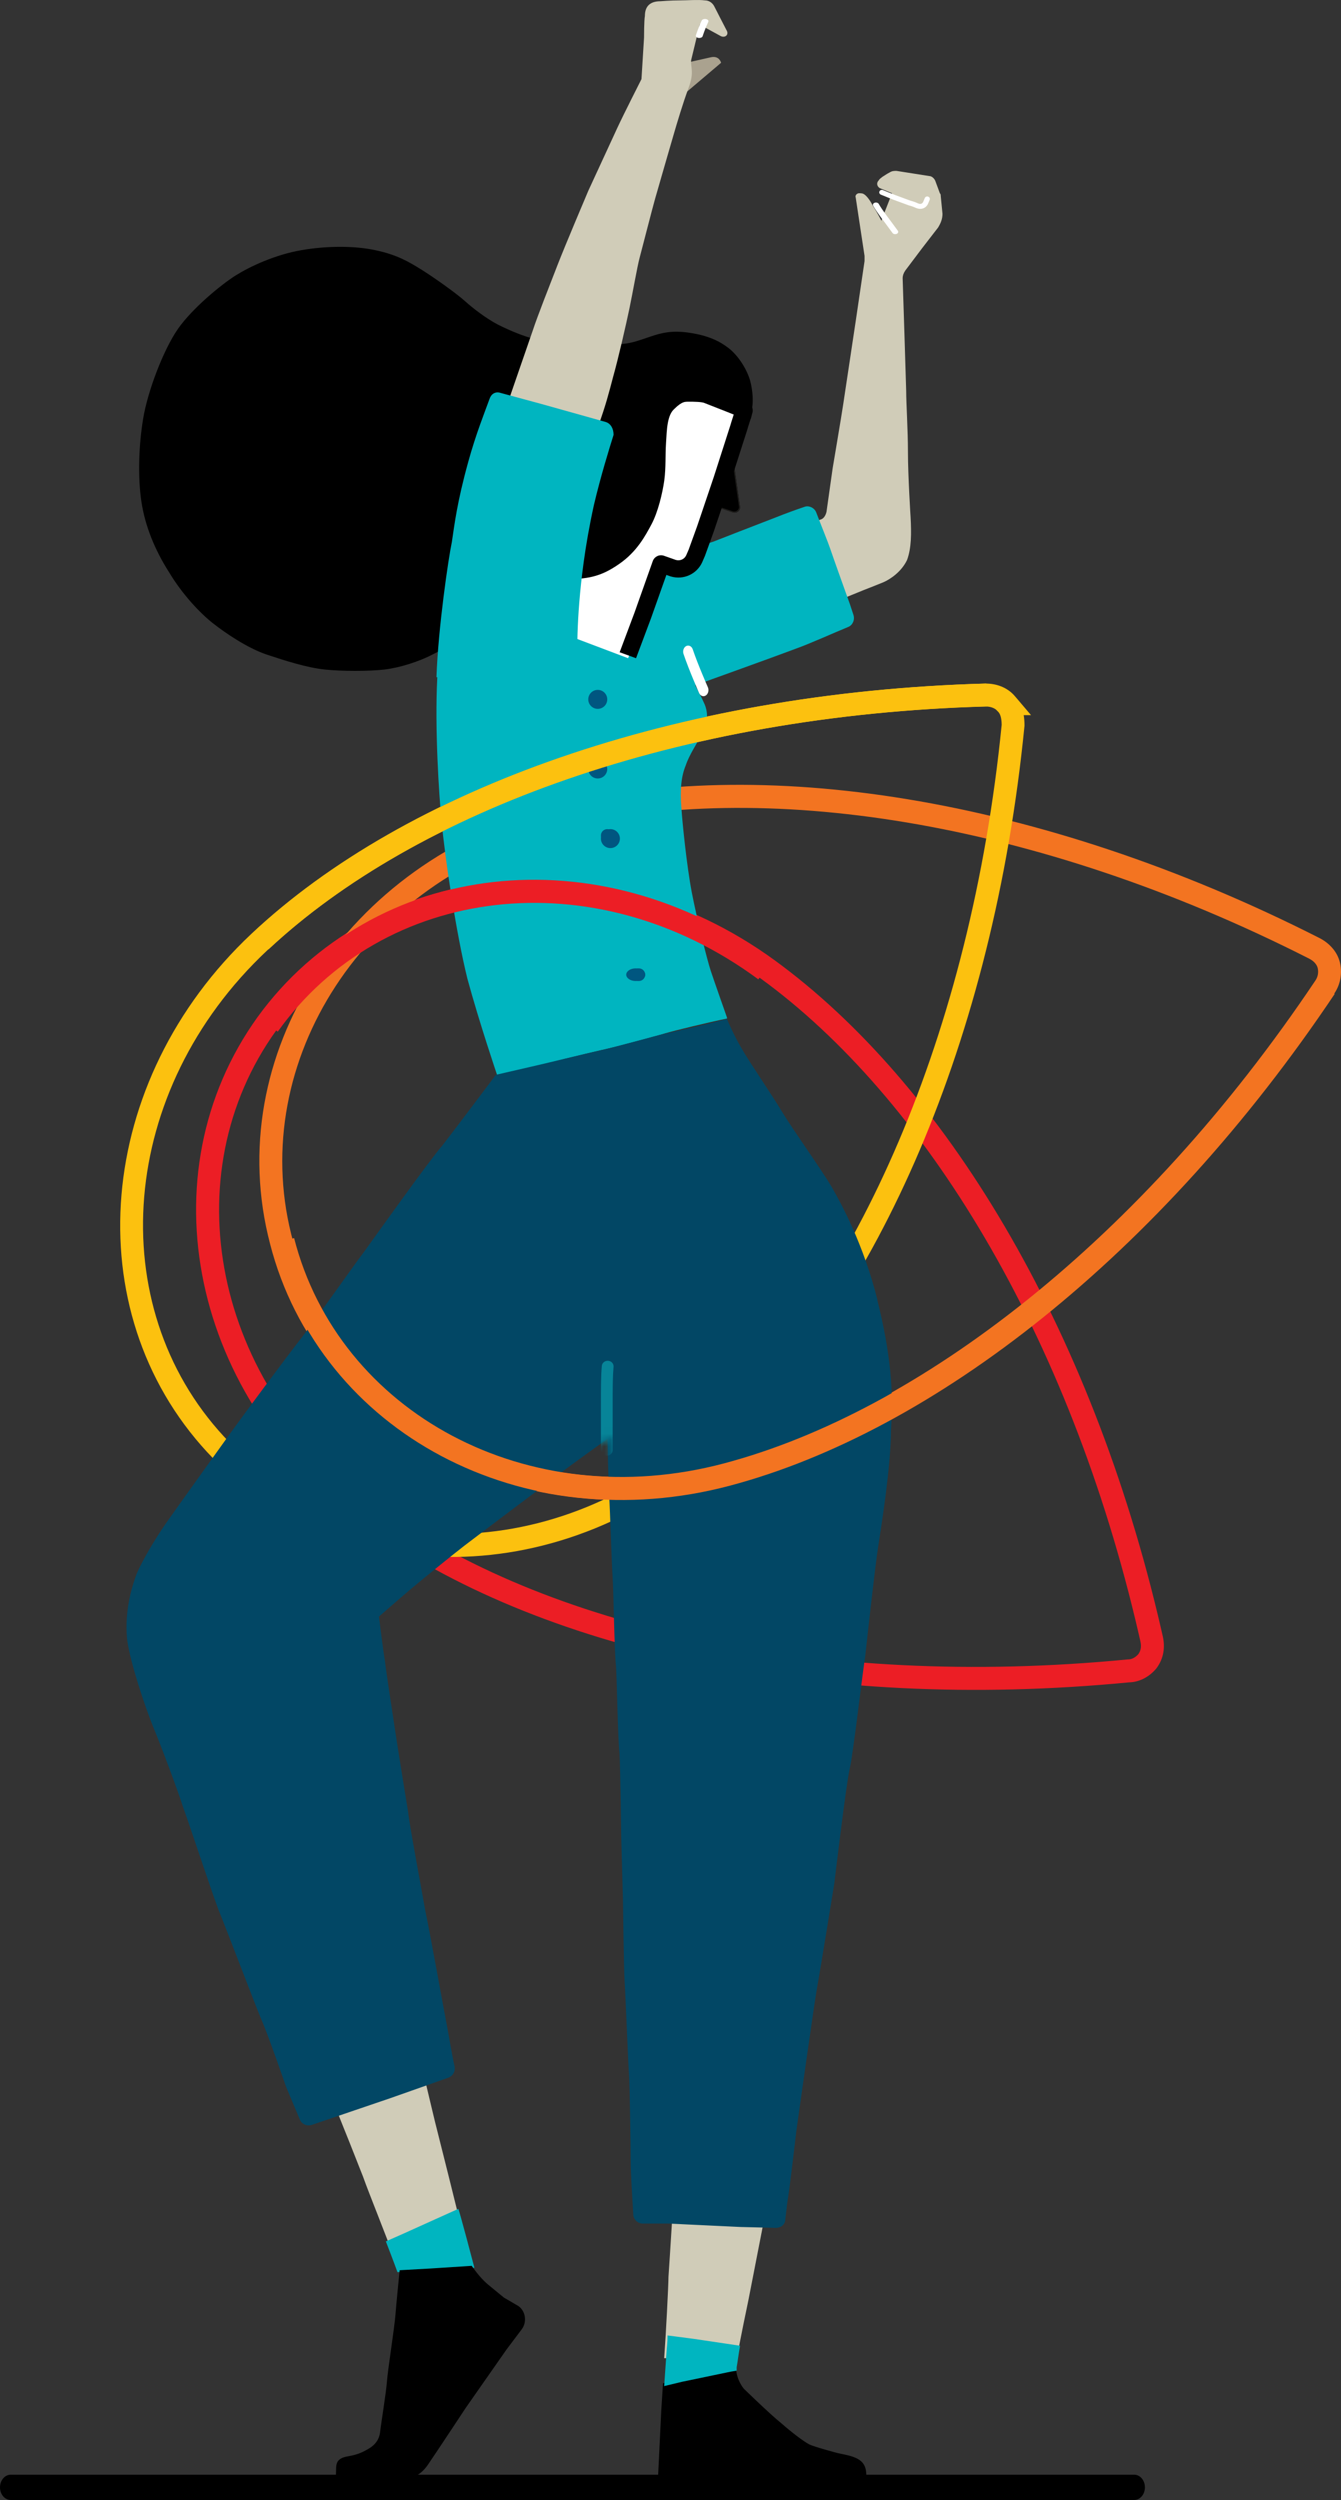 <svg width="212" height="395" viewBox="0 0 212 395" fill="none" xmlns="http://www.w3.org/2000/svg">
<rect x="0" y="0" width="212" height="395" fill="#333333" stroke="none"/>
<path d="M108 15L114 9.918C114 9.918 113.734 8.757 112.4 9.046C111.068 9.336 108.535 9.918 108.535 9.918L108 15Z" fill="#AAA28F"/>
<path d="M179.302 391C180.24 391 181 391.895 181 393C181 394.105 180.24 395 179.302 395H1.698C0.76 395 0 394.105 0 393C0 391.895 0.76 391 1.698 391H179.302Z" fill="black"/>
<path d="M40.73 160.68C58.738 135.854 94.843 131.661 122.405 151.677L122.406 151.678C149.128 171.109 172.481 209.331 183.569 257.41L183.829 258.547L183.83 258.551L183.831 258.555C184.191 260.182 184.03 261.984 182.827 263.587L182.792 263.634L182.753 263.679C181.672 264.94 180.145 265.78 178.479 265.813C128.967 270.602 84.848 260.612 57.784 241.034V241.034C30.223 221.157 22.858 185.514 40.726 160.685L40.728 160.682L40.73 160.68ZM120.274 154.614C94.076 135.588 60.318 139.855 43.666 162.811C27.282 185.584 33.608 218.676 59.295 237.645L59.906 238.09L59.908 238.091C86.047 257.002 129.222 266.944 178.2 262.194L178.288 262.186H178.376C178.84 262.186 179.434 261.951 179.958 261.361C180.365 260.794 180.467 260.15 180.29 259.348L180.034 258.223C169.076 210.714 146.082 173.381 120.274 154.614V154.614Z" fill="#EC1E25"/>
<path d="M87.507 127.493C119.613 119.119 164.27 125.717 208.587 148.205H208.587C209.956 148.897 211.341 150.175 211.811 152.004L211.853 152.183L211.854 152.184C212.233 153.913 211.861 155.658 210.904 157.03C183.138 198.419 147.315 226.213 115.214 234.727L115.214 234.726C82.443 243.445 50.326 226.318 42.692 196.519L42.693 196.518C34.921 166.856 54.606 136.071 87.507 127.493ZM206.962 151.463C163.496 129.407 120.098 123.037 89.142 130.837L88.413 131.024C57.372 139.117 39.288 167.743 46.026 194.954L46.191 195.596L46.192 195.601L46.193 195.606C53.247 223.145 83.144 239.488 114.293 231.2L114.294 231.199C145.293 222.978 180.463 195.899 207.91 154.986L207.923 154.967L207.937 154.947C208.322 154.405 208.483 153.7 208.323 152.971V152.971C208.204 152.432 207.733 151.852 206.966 151.465L206.962 151.463Z" fill="#F37421"/>
<path d="M155.824 108C157.412 108 159.194 108.531 160.441 109.99C160.551 110.107 160.654 110.227 160.749 110.351L163 112.994H161.839C161.93 113.541 161.963 114.084 161.963 114.593V114.683L161.954 114.773C157.046 164.346 138.622 205.783 114.339 228.43C89.595 251.524 53.463 251.847 32.747 229.427V229.427C12.03 207.002 15.018 170.768 39.753 147.536L39.754 147.535C64.037 124.75 106.411 109.372 155.774 108.001L155.799 108H155.824ZM155.841 111.63C107.053 112.992 65.648 128.2 42.211 150.191C18.682 172.292 16.246 206.236 35.386 226.954H35.386C54.533 247.676 88.36 247.727 111.889 225.768L111.889 225.767C135.315 203.92 153.49 163.471 158.357 114.513C158.346 113.366 158.1 112.762 157.802 112.462L157.469 112.127C157.082 111.82 156.527 111.633 155.841 111.63Z" fill="#FCC10F"/>
<path d="M70.014 353.517L73 352.181C72.185 348.834 69.605 338.532 68.789 335.319C67.974 331.972 65.394 321 65.394 321L51 327.959C51 327.959 54.937 337.595 57.382 343.885C58.332 346.561 61.319 353.92 62.404 357L65.12 355.797L70.007 353.52L70.014 353.517Z" fill="#D0CCB8"/>
<path d="M75 358.305C75 358.305 72.594 349.138 72.454 349L69.058 350.529L63.828 352.891L61 354.14C62.131 357.056 62.839 359 62.839 359L68.069 358.723L74.997 358.308L75 358.305Z" fill="#00B5C0"/>
<path d="M81.807 364.269L79.665 363.016C79.665 363.016 78.46 362.04 77.118 360.926C75.779 359.812 74.571 358 74.571 358L68.14 358.417L63.183 358.694C63.183 358.694 62.646 363.991 62.512 365.803C62.379 367.615 61.307 374.443 61.174 376.255C61.04 378.067 60.236 382.944 60.102 384.197C59.969 385.45 59.298 386.287 58.36 386.845C57.422 387.404 56.618 387.821 55.009 388.098C53.267 388.376 53.133 389.213 53.133 390.188C53.133 391.164 53 392 53 392H62.245C64.255 392 66.264 391.441 67.606 389.49C68.944 387.54 73.637 380.431 73.637 380.431L80.068 371.232L82.481 368.028C83.419 366.775 83.019 364.963 81.811 364.266L81.807 364.269Z" fill="black"/>
<path d="M136.865 390.161C136.459 388.318 134.554 388.036 132.518 387.609C132.518 387.609 128.716 386.617 127.901 386.193C127.086 385.769 125.185 384.35 123.419 382.79C121.653 381.374 117.581 377.403 117.581 377.403C117.581 377.403 116.36 375.987 116.36 374L115.545 374.141L107.667 375.843L104.815 376.552L104.545 380.802L104 392H137C137 392 137 390.867 136.865 390.157V390.161Z" fill="black"/>
<path d="M116.425 373C116.97 369.79 118.328 363.366 118.328 363.366L120.642 351.495L122 342L106.768 342.56C106.768 342.56 105.816 357.919 105.681 359.735C105.681 360.99 105.274 368.952 105 372.583L116.421 373H116.425Z" fill="#D0CCB8"/>
<path d="M115.65 374.699L116.459 374.564V374.02C116.594 373.341 116.728 372.122 117 370.628L109.719 369.544L105.537 369C105.537 370.084 105.403 371.169 105.403 371.169L105 377L107.831 376.321L115.653 374.693L115.65 374.699Z" fill="#00B5C0"/>
<path d="M111.003 79.34L115.934 80.974C116.469 81.109 117 80.703 117 80.157L115.4 69L111 79.34H111.003Z" fill="black"/>
<path d="M116.999 80.085L117 80.091V80.098C117 80.686 116.432 81.116 115.866 80.972L115.863 80.972L115.86 80.971L111.12 79.397H111L115.413 69L116.999 80.085ZM111.247 79.254L115.91 80.802C116.372 80.918 116.825 80.566 116.828 80.103L115.33 69.636L111.247 79.254Z" fill="#1D1C1A"/>
<path d="M135.84 30.526C135.422 30.526 135.139 30.932 135.279 31.206L136.677 40.436V41.251L135.279 50.751C135.279 50.751 133.599 61.881 133.32 63.781C133.041 65.681 131.639 73.961 131.639 73.961L130.66 80.885C130.52 81.429 130.241 81.97 129.68 82.105L128 82.785L132.197 95L136.537 93.235C136.537 93.235 137.935 92.691 139.616 92.015C140.874 91.47 142.554 90.25 143.395 88.485C144.095 86.585 144.095 84.276 143.956 81.7C143.956 81.7 143.537 75.185 143.537 71.385C143.537 67.99 143.259 63.649 143.259 61.745C143.119 57.401 142.98 52.651 142.98 52.651L142.701 43.965C142.701 43.56 142.84 43.151 143.119 42.745L145.779 39.215L148.299 35.956C148.718 35.276 149 34.6 149 33.786L148.721 30.935C148.721 30.8 148.721 30.665 148.582 30.53L147.881 28.63C147.742 28.224 147.32 27.815 146.901 27.815L141.724 27C141.306 27 141.024 27 140.605 27.271C140.327 27.406 139.905 27.676 139.486 27.95C139.347 28.085 139.068 28.221 138.925 28.494C138.507 28.9 138.646 29.444 139.065 29.715L141.024 30.53L139.905 33.38L139.344 34.874C139.344 34.874 138.643 33.518 137.946 32.43C137.384 31.344 136.827 30.8 136.548 30.665C136.455 30.575 136.221 30.53 135.847 30.53L135.84 30.526Z" fill="#D0CCB8"/>
<path d="M138.285 32.032C138.527 31.95 138.811 32.032 138.919 32.217C139.233 32.752 139.625 33.321 139.942 33.76C140.1 33.978 140.238 34.163 140.336 34.293C140.386 34.358 140.425 34.409 140.451 34.444C140.465 34.461 140.475 34.474 140.482 34.483C140.486 34.488 140.488 34.491 140.49 34.493C140.491 34.494 140.491 34.495 140.492 34.495L140.492 34.496V34.496L140.499 34.504L141.938 36.455C142.068 36.631 141.986 36.854 141.755 36.953C141.523 37.052 141.231 36.99 141.1 36.813L139.661 34.863H139.66C139.659 34.861 139.657 34.859 139.655 34.856C139.648 34.847 139.637 34.833 139.623 34.815C139.595 34.778 139.554 34.726 139.504 34.659C139.403 34.526 139.262 34.336 139.1 34.112C138.778 33.666 138.371 33.077 138.042 32.515C137.934 32.331 138.043 32.114 138.285 32.032Z" fill="white"/>
<path d="M139.034 30.237C139.124 30.039 139.367 29.947 139.577 30.032L141.5 30.811L143.957 31.715C143.958 31.715 143.959 31.715 143.961 31.715C143.979 31.72 144.005 31.727 144.038 31.736C144.103 31.753 144.196 31.779 144.306 31.814C144.524 31.883 144.82 31.987 145.118 32.128H145.118C145.322 32.224 145.491 32.232 145.613 32.199C145.727 32.168 145.844 32.09 145.935 31.923L146.201 31.29C146.286 31.089 146.527 30.991 146.739 31.071C146.951 31.151 147.055 31.379 146.971 31.58L146.696 32.233C146.691 32.243 146.687 32.254 146.681 32.263C146.498 32.61 146.206 32.854 145.84 32.952C145.48 33.05 145.098 32.993 144.749 32.829L144.748 32.829C144.496 32.71 144.24 32.619 144.045 32.557C143.948 32.527 143.867 32.504 143.812 32.489C143.784 32.482 143.763 32.476 143.749 32.473C143.742 32.471 143.736 32.47 143.733 32.469C143.732 32.469 143.73 32.468 143.73 32.468C143.713 32.464 143.696 32.459 143.68 32.453L141.195 31.54C141.191 31.538 141.187 31.537 141.182 31.535L139.251 30.752C139.041 30.666 138.944 30.436 139.034 30.237Z" fill="white"/>
<path d="M95.227 165.877C97.675 165.326 103.383 163.815 105.15 163.264C106.508 162.853 112.219 161.476 114.937 160.925V160.788C114.937 160.788 112.899 155.014 112.354 153.364C111.809 151.713 110.181 145.251 109.365 140.99C108.549 136.727 107.869 129.854 107.733 127.792C107.462 124.631 107.733 122.566 108.414 120.919C108.959 119.268 110.181 117.481 111.132 115.693C112.083 113.906 111.813 112.255 111.403 111.293C110.993 110.33 109.907 108.269 109.907 108.269C109.907 108.269 122.548 103.731 125.808 102.495C128.12 101.67 132.061 99.882 134.099 99.057C134.78 98.783 135.186 97.957 134.915 97.132L134.37 95.481C134.37 95.481 131.652 87.92 131.245 86.684C130.974 85.858 129.749 82.834 129.072 81.047C128.801 80.222 127.85 79.811 127.169 80.085C125.947 80.496 124.044 81.184 122.683 81.735C120.51 82.56 112.761 85.584 112.761 85.584L103.109 88.745L86.797 87.095L71.573 85.444C71.028 88.057 69.399 99.194 69.125 107.166C68.719 115.142 69.396 125.59 69.806 129.713C70.351 135.624 72.118 147.449 73.882 154.6C75.784 161.613 78.638 170 78.638 170L85.707 168.349C85.436 168.212 92.776 166.425 95.221 165.874L95.227 165.877Z" fill="#00B5C0"/>
<path d="M138.708 205.355C136.536 196.675 133.004 190.161 131.508 187.586C130.013 185.008 125.259 178.363 123.629 175.65C121.998 172.937 118.466 167.781 117.38 165.882C116.294 164.119 115.069 161.405 114.934 161C112.352 161.679 106.513 163.034 105.153 163.308C103.387 163.713 97.682 165.342 95.236 165.886C92.79 166.429 85.455 168.193 85.455 168.193L78.391 169.822C78.391 169.822 71.871 178.501 69.97 180.944C67.933 183.251 59.238 195.458 57.472 197.901C55.706 200.209 50.137 208.209 47.691 211.331C45.245 214.453 37.91 224.352 36.554 226.251C35.197 228.15 28.268 237.782 26.367 240.495C24.465 243.208 22.564 246.466 21.613 248.635C20.392 251.892 19.712 255.554 20.118 259.216C20.662 262.879 22.834 269.389 24.191 272.782C25.548 276.039 28.129 282.955 28.945 285.532C29.895 288.11 33.157 298.013 34.514 301.676C36.009 305.338 40.218 316.46 41.304 319.038C42.39 321.481 45.242 329.755 45.242 329.755L47.414 334.911C47.685 335.59 48.5 335.996 49.315 335.725L61.678 331.519L70.914 328.262C71.594 327.992 72 327.312 71.865 326.498C71.459 324.735 70.914 321.342 70.644 319.988C70.237 317.954 67.927 305.068 67.247 301.946C66.702 298.827 64.665 287.975 64.53 286.347C64.259 284.718 62.899 276.309 62.493 273.596C62.087 270.883 60.998 263.828 60.862 262.473C60.592 260.98 59.912 255.419 59.912 255.419C59.912 255.419 63.173 252.571 64.936 251.077C66.699 249.584 71.726 245.516 73.492 244.158C75.258 242.8 82.458 237.377 85.716 234.934C88.978 232.356 96.038 227.339 96.038 227.339C96.038 227.339 96.174 234.258 96.309 236.428C96.445 238.597 96.715 247.415 96.854 249.314C96.992 251.212 97.124 261.115 97.398 263.419C97.534 265.727 97.669 274.542 97.943 277.12C98.079 279.698 98.214 290.415 98.214 290.415L98.484 300.182C98.484 300.182 98.62 311.305 98.755 313.203C98.891 315.102 99.3 325.954 99.435 327.718C99.571 329.482 99.706 339.79 99.706 341.689C99.706 343.182 99.977 347.52 100.112 349.828C100.112 350.642 100.792 351.321 101.607 351.321H105.681L117.089 351.865L122.658 352C123.473 352 124.153 351.456 124.153 350.645C124.289 349.561 124.424 348.202 124.56 347.388C124.83 345.895 125.916 336.536 125.916 336.536C125.916 336.536 128.768 316.19 129.178 314.018C129.587 311.845 131.894 297.604 131.894 297.604C131.894 297.604 133.796 281.596 134.341 279.427C134.885 277.12 136.377 264.099 136.787 261.659C137.057 259.216 138.282 247.959 138.823 244.432C139.368 240.904 140.86 231.545 140.86 225.849C141.266 220.018 140.86 214.048 138.688 205.368L138.708 205.355Z" fill="#024765"/>
<path d="M108.488 102.073C108.89 101.87 109.351 102.105 109.517 102.597C109.929 103.818 110.523 105.309 111.021 106.508C111.268 107.104 111.49 107.623 111.649 107.992C111.729 108.177 111.793 108.324 111.837 108.425C111.859 108.475 111.876 108.514 111.888 108.54C111.894 108.553 111.898 108.562 111.901 108.569C111.902 108.572 111.903 108.575 111.904 108.576C111.904 108.577 111.905 108.578 111.905 108.578V108.578C112.112 109.046 111.97 109.63 111.587 109.884C111.205 110.137 110.726 109.963 110.519 109.495H110.519L110.518 109.492C110.517 109.49 110.516 109.488 110.514 109.484C110.511 109.477 110.507 109.466 110.501 109.453C110.489 109.425 110.471 109.385 110.448 109.333C110.403 109.23 110.337 109.079 110.256 108.891C110.093 108.515 109.868 107.987 109.616 107.38C109.113 106.171 108.496 104.625 108.06 103.33C107.894 102.838 108.086 102.275 108.488 102.073Z" fill="white"/>
<path d="M99.302 104L101.566 97.615L104.359 89.286L106.222 89.981C107.551 90.396 108.883 89.704 109.417 88.453L109.815 87.481L111.144 83.596L113.673 75.685L116.201 67.357C116.201 67.357 116.466 66.385 116.735 65.552C116.867 65.276 116.867 64.996 117 64.581L115.403 61.666L107.153 60L100.767 62.361L84 80.266L90.121 100.532" fill="white"/>
<path d="M107.03 59.051C107.236 58.993 107.454 58.984 107.665 59.025L116.225 60.66L116.298 60.676C116.661 60.766 116.974 60.998 117.161 61.321L118.818 64.18C119.013 64.516 119.053 64.919 118.929 65.287C118.888 65.407 118.87 65.498 118.83 65.677C118.798 65.818 118.746 66.051 118.632 66.307C118.507 66.678 118.381 67.076 118.285 67.392C118.235 67.558 118.193 67.699 118.164 67.798C118.149 67.848 118.137 67.887 118.13 67.913C118.126 67.926 118.123 67.936 118.121 67.943C118.12 67.946 118.119 67.949 118.119 67.95C118.119 67.951 118.119 67.951 118.119 67.952C118.115 67.965 118.111 67.978 118.107 67.99L115.483 76.161C115.481 76.167 115.479 76.174 115.477 76.181L112.853 83.941C112.85 83.95 112.847 83.959 112.844 83.968L111.465 87.78C111.455 87.806 111.445 87.832 111.434 87.857L111.021 88.81C111.019 88.817 111.016 88.823 111.013 88.829C110.186 90.663 108.105 91.688 106.041 91.079C106.018 91.072 105.995 91.065 105.972 91.057L105.348 90.837L102.909 97.713C102.906 97.721 102.903 97.728 102.9 97.735L100.552 104L97.962 103.055L100.305 96.805L103.201 88.643L103.225 88.579C103.355 88.266 103.598 88.01 103.91 87.864C104.242 87.708 104.623 87.688 104.969 87.811L106.858 88.477C107.541 88.665 108.21 88.337 108.487 87.727L108.878 86.826L110.236 83.071L112.853 75.332L115.467 67.19C115.469 67.183 115.473 67.173 115.476 67.16C115.485 67.131 115.497 67.089 115.513 67.037C115.544 66.932 115.588 66.784 115.641 66.609C115.746 66.263 115.889 65.804 116.035 65.375L116.069 65.286L116.103 65.215C116.104 65.209 116.114 65.176 116.134 65.089C116.136 65.077 116.139 65.065 116.142 65.051L115.078 63.214L107.51 61.769L101.54 63.856L84.945 80.612L91.049 99.717L88.415 100.535L82.064 80.653C81.911 80.174 82.037 79.651 82.393 79.292L99.789 61.727L99.846 61.673C99.982 61.55 100.142 61.456 100.316 61.395L106.942 59.078L107.03 59.051Z" fill="black"/>
<path d="M117.754 64.857C118.162 63.764 118.026 61.849 117.618 60.343C117.071 58.565 115.844 56.787 114.617 55.83C113.39 54.872 111.752 54.051 109.023 53.642C106.43 53.234 104.931 53.643 103.293 54.191C101.655 54.739 100.292 55.284 98.518 55.421C96.744 55.557 95.242 55.83 92.513 55.693C89.784 55.557 86.1 55.009 84.327 54.6C82.553 54.191 80.235 53.234 78.322 52.273C76.412 51.316 74.091 49.538 72.728 48.308C71.365 47.078 67.681 44.479 65.907 43.385C64.133 42.292 62.359 41.198 59.086 40.514C55.949 39.829 51.718 39.829 47.763 40.514C43.807 41.198 39.987 42.977 37.802 44.343C35.62 45.709 31.117 49.401 28.932 52.549C26.75 55.693 24.293 62.121 23.61 66.363C22.927 70.464 22.791 75.39 23.338 79.083C23.885 82.775 25.384 86.468 27.569 89.888C29.615 93.309 32.344 96.18 34.254 97.683C36.164 99.188 39.576 101.512 42.441 102.469C45.306 103.426 48.718 104.52 51.447 104.796C54.039 105.068 58.267 105.068 60.588 104.796C62.909 104.523 65.91 103.566 67.956 102.469C70.138 101.375 71.504 100.691 73.414 99.461C75.324 98.231 79.419 94.402 81.19 93.169C82.964 91.939 86.1 90.433 89.377 90.433C92.653 90.433 94.563 90.161 97.292 88.246C99.885 86.468 101.111 84.145 102.066 82.367C103.021 80.588 103.704 77.717 103.976 75.802C104.248 73.751 104.112 71.973 104.248 69.922C104.384 67.872 104.384 65.136 105.886 63.767C107.388 62.261 108.207 62.261 109.023 62.261C109.839 62.261 111.205 62.261 111.888 62.534C112.571 62.806 115.025 63.763 115.025 63.763L117.754 64.857Z" fill="black"/>
<path d="M47.641 39.528C51.695 38.827 56.066 38.818 59.37 39.538L59.37 39.538C62.825 40.261 64.729 41.433 66.528 42.541C68.323 43.646 72.061 46.274 73.494 47.565C74.77 48.715 76.9 50.342 78.645 51.25L78.813 51.336L78.814 51.336C80.685 52.274 82.901 53.181 84.54 53.559C86.241 53.95 89.845 54.486 92.498 54.619C95.121 54.749 96.485 54.491 98.337 54.349C99.926 54.227 101.117 53.751 102.818 53.182C104.545 52.605 106.236 52.145 109.066 52.589C111.965 53.022 113.788 53.911 115.182 54.997C116.562 56.072 117.874 57.96 118.508 59.876L118.567 60.061L118.573 60.08L118.578 60.099C118.804 60.929 118.953 61.865 118.991 62.753C119.027 63.617 118.963 64.545 118.681 65.299L118.267 66.409L114.457 64.884H114.456C114.455 64.884 114.453 64.883 114.451 64.882C114.447 64.88 114.44 64.877 114.431 64.874C114.412 64.867 114.386 64.856 114.352 64.843C114.284 64.816 114.185 64.778 114.065 64.732C113.825 64.638 113.498 64.51 113.149 64.374C112.454 64.103 111.668 63.795 111.323 63.657C111.168 63.596 110.819 63.533 110.299 63.5C109.815 63.469 109.307 63.469 108.896 63.469C108.493 63.469 108.276 63.475 108 63.58C107.711 63.69 107.267 63.948 106.587 64.627L106.568 64.647L106.548 64.665C106.08 65.092 105.768 65.809 105.58 66.828C105.392 67.847 105.363 68.928 105.291 70.011C105.226 70.995 105.226 71.903 105.209 72.881C105.192 73.845 105.157 74.851 105.012 75.939L105.012 75.944L105.011 75.949C104.733 77.903 104.028 80.92 102.981 82.867C102.031 84.632 100.697 87.181 97.856 89.125L97.856 89.125C96.41 90.137 95.129 90.75 93.743 91.096C92.376 91.438 90.966 91.504 89.314 91.504C86.365 91.504 83.467 92.876 81.812 94.021L81.812 94.02C80.99 94.593 79.59 95.798 78.081 97.082C76.627 98.32 75.062 99.64 74.029 100.304C72.068 101.565 70.656 102.271 68.482 103.359C66.319 104.511 63.206 105.501 60.756 105.789C58.348 106.071 54.048 106.069 51.389 105.79C48.519 105.5 44.997 104.366 42.167 103.422C39.117 102.404 35.59 99.99 33.659 98.471C31.646 96.89 28.831 93.926 26.718 90.399C24.479 86.892 22.921 83.075 22.349 79.221C21.783 75.406 21.927 70.38 22.623 66.202C22.981 63.988 23.791 61.256 24.777 58.694C25.762 56.136 26.957 53.658 28.119 51.985L28.119 51.984C29.284 50.309 31.028 48.537 32.722 47.032C34.421 45.523 36.139 44.221 37.297 43.497L37.297 43.497C39.572 42.077 43.52 40.24 47.641 39.528ZM58.878 41.8C55.929 41.157 51.866 41.148 48.034 41.81C44.27 42.46 40.603 44.163 38.522 45.462L38.521 45.461C37.504 46.097 35.892 47.312 34.258 48.763C32.621 50.218 31.031 51.85 30.018 53.307C29.006 54.763 27.89 57.048 26.936 59.526C25.985 61.997 25.23 64.571 24.907 66.577L24.906 66.58L24.905 66.583C24.241 70.568 24.113 75.347 24.638 78.881C25.139 82.257 26.49 85.668 28.489 88.87L28.685 89.18L28.694 89.194L28.703 89.209C30.607 92.386 33.13 95.068 34.917 96.513L35.087 96.65L35.088 96.65C36.965 98.128 40.239 100.338 42.899 101.225C45.689 102.156 48.851 103.163 51.382 103.46L51.626 103.487L51.63 103.488C54.139 103.751 58.267 103.749 60.486 103.489C62.653 103.235 65.505 102.327 67.419 101.303L67.433 101.295L67.447 101.288C69.622 100.2 70.933 99.543 72.779 98.356C73.65 97.796 75.078 96.599 76.582 95.319C78.03 94.086 79.552 92.773 80.494 92.118L80.496 92.116C82.378 90.814 85.733 89.189 89.314 89.189C90.928 89.189 92.103 89.119 93.183 88.849C94.242 88.585 95.27 88.111 96.54 87.222L96.55 87.215C98.879 85.62 99.989 83.544 100.944 81.77C101.8 80.178 102.457 77.479 102.721 75.623C102.846 74.674 102.879 73.777 102.896 72.84C102.912 71.913 102.913 70.915 102.983 69.858C103.046 68.901 103.085 67.601 103.305 66.407C103.523 65.226 103.954 63.914 104.962 62.979C105.776 62.167 106.485 61.679 107.179 61.416C107.888 61.146 108.486 61.153 108.896 61.153C109.298 61.153 109.878 61.153 110.448 61.189C110.982 61.224 111.654 61.297 112.179 61.506C112.515 61.64 113.293 61.945 113.991 62.217C114.339 62.353 114.665 62.481 114.905 62.574C115.025 62.621 115.123 62.659 115.191 62.686C115.225 62.699 115.252 62.709 115.27 62.716C115.279 62.72 115.286 62.723 115.29 62.724C115.293 62.725 115.294 62.726 115.295 62.726C115.296 62.727 115.297 62.727 115.297 62.727L116.685 63.282C116.687 63.146 116.685 63.002 116.679 62.851C116.649 62.145 116.529 61.387 116.35 60.723C115.866 59.169 114.778 57.616 113.761 56.824C112.709 56.005 111.267 55.259 108.725 54.879L108.721 54.878L108.716 54.878C106.383 54.51 105.088 54.864 103.551 55.378C101.988 55.9 100.462 56.508 98.514 56.658C96.831 56.787 95.2 57.072 92.383 56.931C89.597 56.792 85.857 56.237 84.022 55.815C82.124 55.378 79.72 54.38 77.778 53.406C75.746 52.389 73.346 50.546 71.947 49.286C70.662 48.129 67.057 45.584 65.316 44.513C63.581 43.445 61.95 42.442 58.888 41.802L58.878 41.8Z" fill="black"/>
<path d="M80.007 64.433C80.007 64.433 83.395 54.592 84.208 52.27C85.021 49.809 86.918 45.026 88.136 41.884C89.354 38.742 93.012 30.13 93.012 30.13C93.012 30.13 96.67 22.201 97.619 20.152C98.567 18.103 101.412 12.499 101.412 12.499L101.817 5.94C101.817 5.94 101.817 3.206 101.952 2.522C101.952 0.881 102.9 0.197 104.391 0.197C104.391 0.197 106.018 0.061 107.506 0.061C108.724 0.061 110.351 -0.076 111.434 0.061C112.112 0.061 112.652 0.469 112.926 1.017C113.469 2.11 114.552 4.159 114.822 4.707C115.366 5.528 114.552 6.072 113.874 5.664L110.621 3.887L109.268 9.49C109.133 10.583 109.811 11.403 108.863 13.864C107.914 16.462 107.101 19.195 106.423 21.517C106.423 21.517 104.118 29.445 103.578 31.358C103.035 33.272 101.547 39.147 101.138 40.652C100.73 42.156 100.055 46.119 99.512 48.716C98.969 51.314 97.75 56.644 96.937 59.514C96.259 62.111 95.719 64.161 94.632 67.167C93.819 69.492 93.549 68.944 93.549 68.944L80 64.433H80.007Z" fill="#D0CCB8"/>
<path d="M95.784 66.683L85.64 63.842L79.147 62.083C78.335 61.813 77.658 62.218 77.389 63.03C76.712 64.924 75.226 68.577 74.006 73.042C72.248 79.401 71.843 82.919 71.436 85.625C70.893 88.196 69.273 99.155 69 107H84.69L85.232 101.453L91.32 104.159C91.185 102.13 91.32 98.343 91.589 95.094C91.859 91.846 92.401 86.572 93.89 79.805C94.972 75.205 96.326 70.875 97 68.712C97 67.765 96.596 66.953 95.784 66.683Z" fill="#00B5C0"/>
<path d="M110.932 3.247C111.019 3.064 111.323 2.96 111.611 3.015C111.899 3.069 112.063 3.263 111.977 3.446C111.71 4.013 111.485 4.582 111.327 5.011C111.248 5.225 111.186 5.404 111.144 5.528C111.123 5.59 111.107 5.639 111.096 5.672C111.09 5.689 111.086 5.702 111.084 5.71C111.082 5.714 111.081 5.717 111.081 5.719C111.08 5.72 111.08 5.721 111.08 5.722V5.722C111.02 5.91 110.733 6.031 110.438 5.993C110.143 5.955 109.951 5.773 110.011 5.585H110.011C110.011 5.585 110.011 5.585 110.011 5.584C110.011 5.584 110.012 5.583 110.012 5.582C110.013 5.579 110.014 5.576 110.016 5.571C110.019 5.562 110.023 5.549 110.029 5.532C110.04 5.497 110.056 5.446 110.078 5.382C110.121 5.254 110.185 5.072 110.266 4.853C110.427 4.417 110.657 3.832 110.932 3.247Z" fill="white"/>
<path d="M95 111C95.552 111 96 110.776 96 110.5C96 110.224 95.552 110 95 110C94.448 110 94 110.224 94 110.5C94 110.776 94.448 111 95 111Z" fill="#005680"/>
<path d="M94.637 110.5C94.637 110.424 94.576 110.362 94.5 110.362C94.424 110.362 94.362 110.424 94.362 110.5C94.362 110.576 94.424 110.637 94.5 110.637C94.576 110.637 94.637 110.576 94.637 110.5ZM96 110.5C96 111.329 95.328 112 94.5 112C93.672 112 93 111.329 93 110.5C93 109.672 93.671 109 94.5 109C95.328 109 96 109.672 96 110.5Z" fill="#005680"/>
<path d="M95 122C95.552 122 96 121.776 96 121.5C96 121.224 95.552 121 95 121C94.448 121 94 121.224 94 121.5C94 121.776 94.448 122 95 122Z" fill="#005680"/>
<path d="M94.637 121.5C94.637 121.424 94.576 121.362 94.5 121.362C94.424 121.362 94.362 121.424 94.362 121.5C94.362 121.576 94.424 121.637 94.5 121.637C94.576 121.637 94.637 121.576 94.637 121.5ZM96 121.5C96 122.328 95.328 123 94.5 123C93.671 123 93 122.328 93 121.5C93 120.671 93.671 120 94.5 120C95.328 120 96 120.671 96 121.5Z" fill="#005680"/>
<path d="M96 133C96.552 133 97 132.552 97 132C97 131.448 96.552 131 96 131C95.448 131 95 131.448 95 132C95 132.552 95.448 133 96 133Z" fill="#005680"/>
<path d="M96.637 132.5C96.637 132.424 96.576 132.362 96.5 132.362C96.424 132.362 96.362 132.424 96.362 132.5C96.362 132.576 96.424 132.637 96.5 132.637C96.576 132.637 96.637 132.576 96.637 132.5ZM98 132.5C98 133.328 97.328 134 96.5 134C95.671 134 95 133.328 95 132.5C95 131.671 95.671 131 96.5 131C97.328 131 98 131.671 98 132.5Z" fill="#005680"/>
<path d="M98 144C98.552 144 99 143.552 99 143C99 142.448 98.552 142 98 142C97.448 142 97 142.448 97 143C97 143.552 97.448 144 98 144Z" fill="#005680"/>
<path d="M97.637 142.5C97.637 142.424 97.576 142.362 97.5 142.362C97.424 142.362 97.362 142.424 97.362 142.5C97.362 142.576 97.424 142.637 97.5 142.637C97.576 142.637 97.637 142.576 97.637 142.5ZM99 142.5C99 143.328 98.328 144 97.5 144C96.671 144 96 143.328 96 142.5C96 141.671 96.671 141 97.5 141C98.328 141 99 141.671 99 142.5Z" fill="#005680"/>
<path d="M101 155C101.552 155 102 154.552 102 154C102 153.448 101.552 153 101 153C100.448 153 100 153.448 100 154C100 154.552 100.448 155 101 155Z" fill="#005680"/>
<path d="M100.637 154C100.637 153.949 100.576 153.908 100.5 153.908C100.424 153.908 100.362 153.949 100.362 154C100.362 154.051 100.424 154.092 100.5 154.092C100.576 154.092 100.637 154.051 100.637 154ZM102 154C102 154.552 101.328 155 100.5 155C99.672 155 99 154.552 99 154C99 153.448 99.671 153 100.5 153C101.328 153 102 153.448 102 154Z" fill="#005680"/>
<path d="M156 111.612C107.248 112.962 65.873 128.103 42.455 150L40 147.356C64.258 124.673 106.588 109.365 155.901 108L156 111.612Z" fill="#FCC10F"/>
<path d="M211 157.043C183.269 198.425 147.491 226.214 115.431 234.726C82.702 243.445 50.624 226.321 43 196.525L46.496 195.613C53.541 223.147 83.401 239.488 114.51 231.201L114.512 231.2C145.471 222.98 180.597 195.906 208.009 155L211 157.043Z" fill="#F37421"/>
<path d="M41 160.852C58.859 135.829 94.666 131.602 122 151.778L119.886 154.738C93.904 135.561 60.426 139.862 43.912 163L41 160.852Z" fill="#EC1E25"/>
<mask id="mask0_505_781" style="mask-type:luminance" maskUnits="userSpaceOnUse" x="79" y="193" width="44" height="45">
<path d="M79.003 237.864H81.981C83.606 236.634 85.232 235.401 86.314 234.58C89.565 231.98 96.603 226.921 96.603 226.921C96.603 226.921 96.737 233.898 96.872 236.085C96.872 236.494 96.872 237.179 97.007 238H123V193H79V237.864H79.003Z" fill="white"/>
</mask>
<g mask="url(#mask0_505_781)">
<path d="M95 229.122V222.229C95 219.136 94.999 217.472 95.145 215.806C95.188 215.322 95.637 214.963 96.148 215.003C96.659 215.043 97.039 215.468 96.997 215.951C96.858 217.529 96.857 219.11 96.857 222.229V229.122C96.857 229.607 96.442 230 95.929 230C95.416 230 95 229.607 95 229.122Z" fill="#078498"/>
</g>
</svg>
